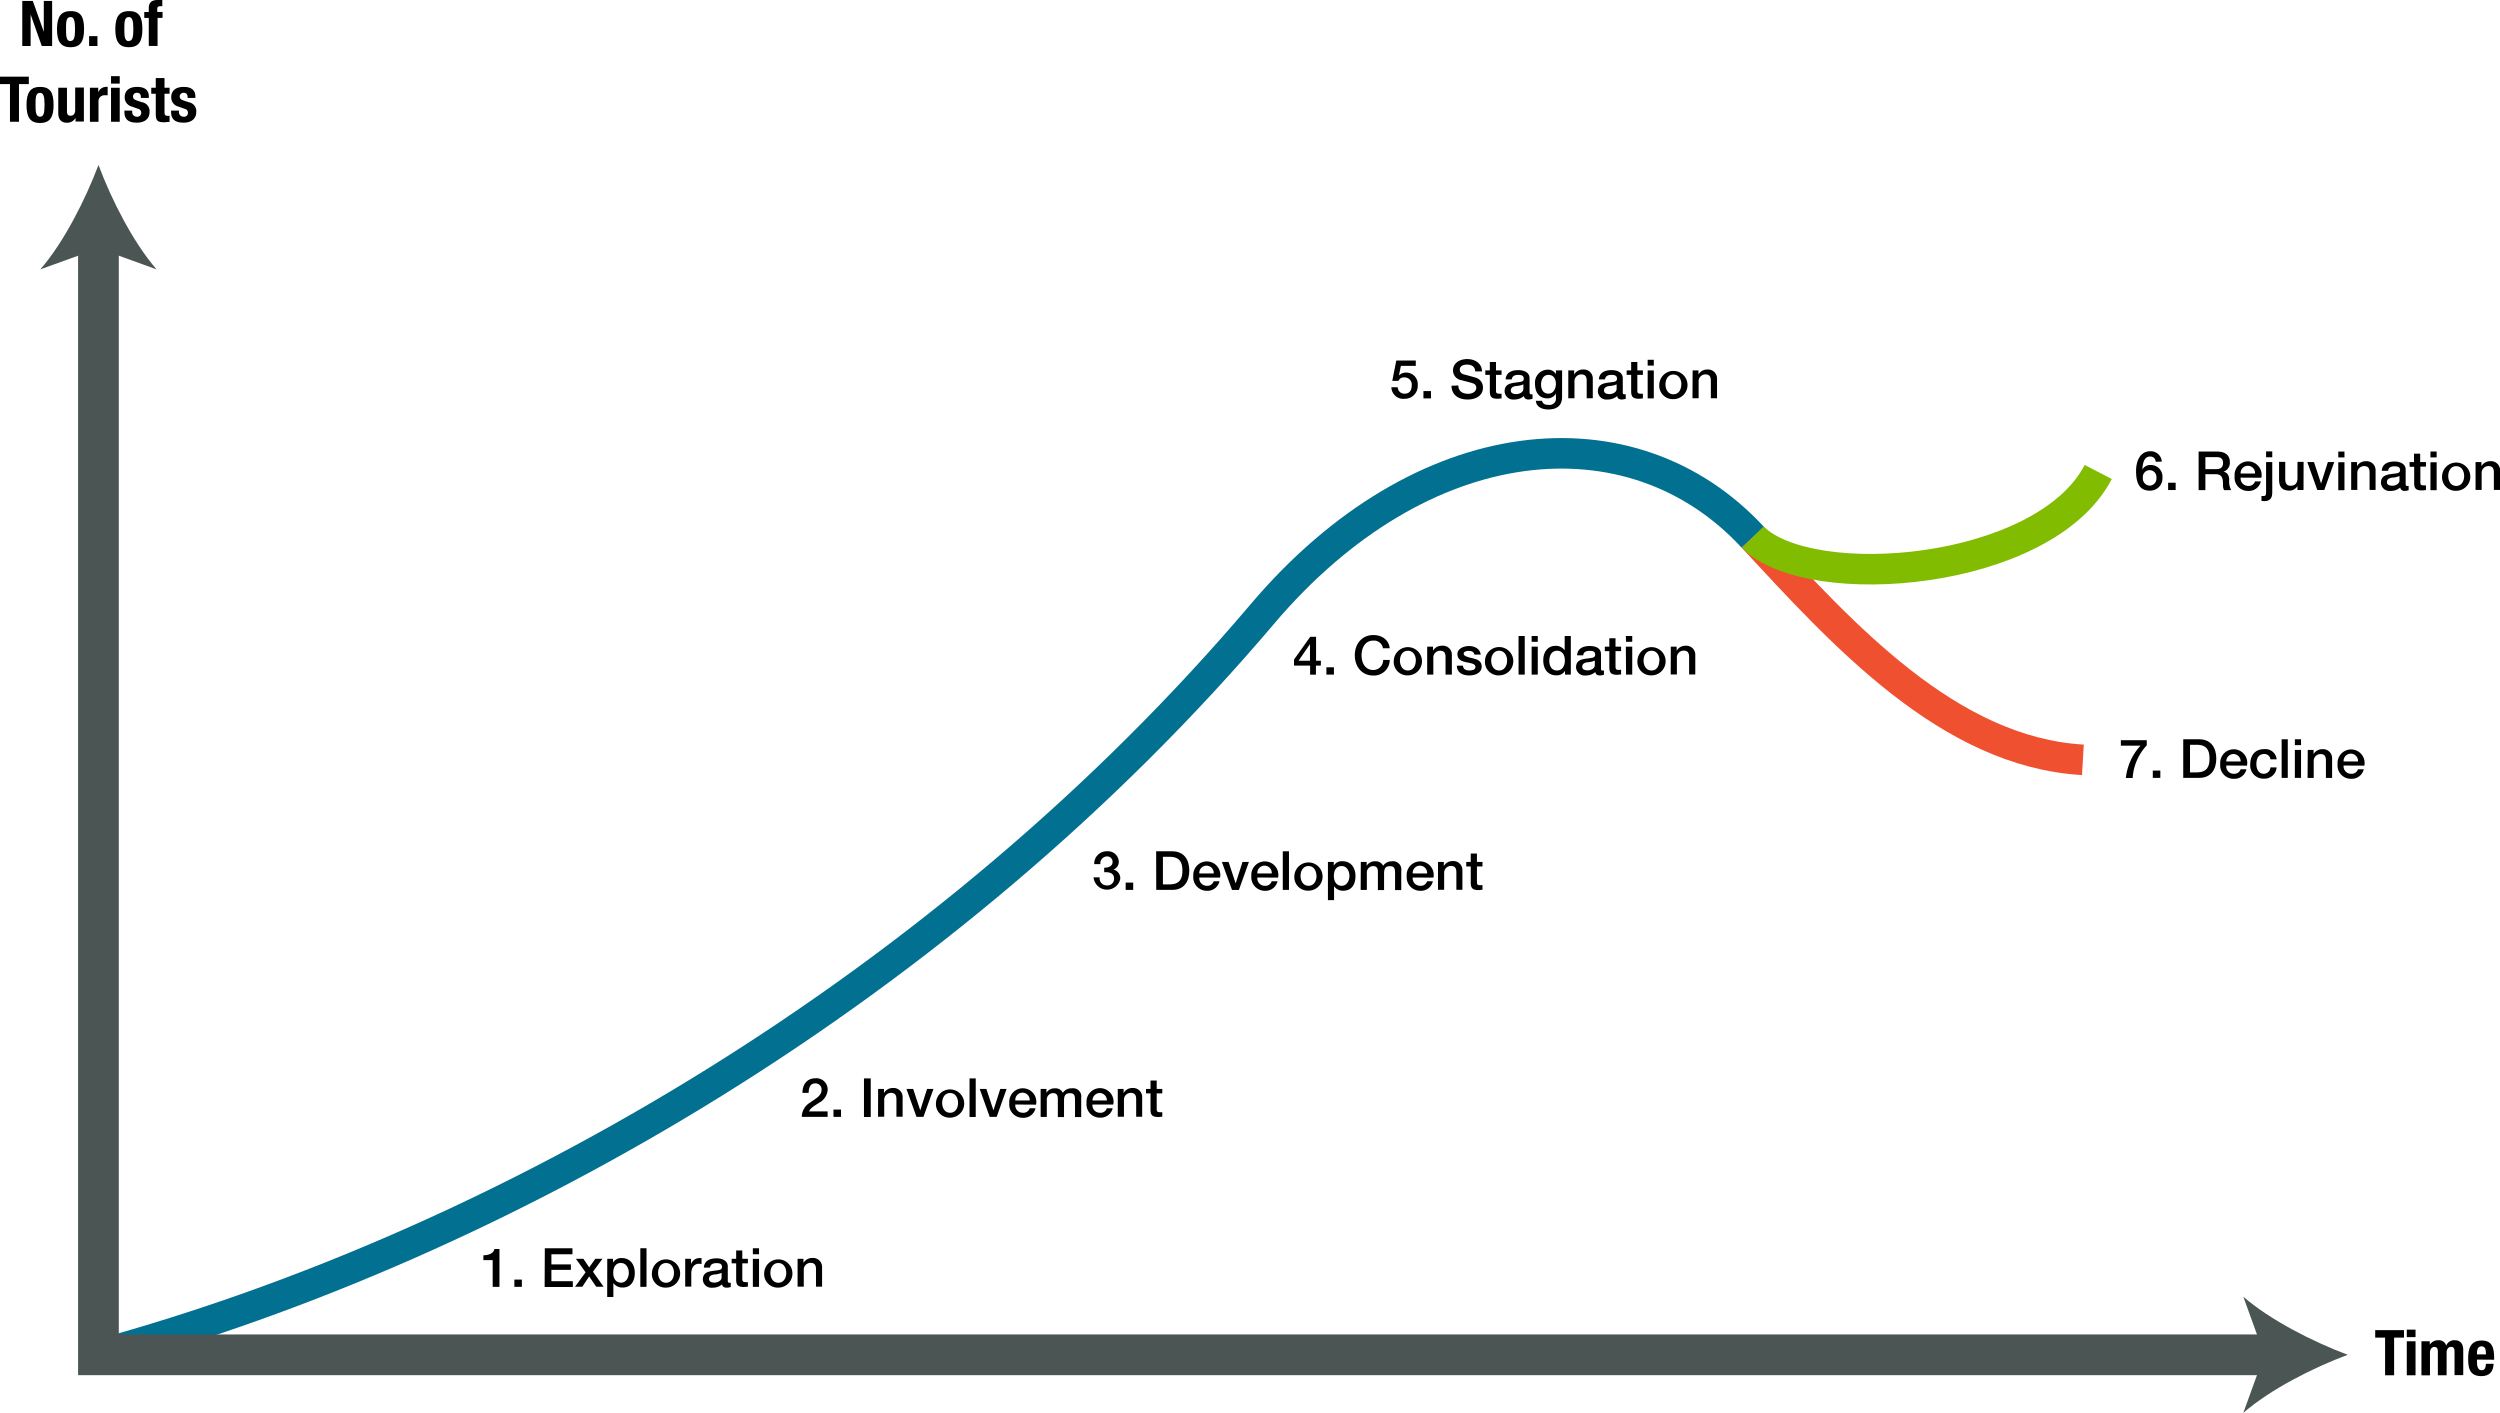 <svg xmlns="http://www.w3.org/2000/svg" width="554.36" height="313.3" viewBox="0 0 554.36 313.3"><defs><style>.a,.b,.c,.d{fill:none;stroke-miterlimit:10;}.a{stroke:#ef5030;}.a,.b,.c{stroke-width:6.77px;}.b{stroke:#027091;}.c{stroke:#81bc00;}.d{stroke:#4b5554;stroke-width:9.03px;}.e{fill:#4b5554;}</style></defs><title>soy00411-fig-5-1</title><path class="a" d="M408.73,141c19.91,21.48,43.41,47.64,73.2,49.36" transform="translate(-20.06 -21.87)"/><path class="b" d="M41.9,322.29C132.12,297.6,230,240.58,300,158c35.33-41.67,81.92-46,108.73-17" transform="translate(-20.06 -21.87)"/><path class="c" d="M408.73,141c12.77,12.76,64.69,8.51,76.6-14.47" transform="translate(-20.06 -21.87)"/><polyline class="d" points="21.83 52.92 21.83 300.42 504.24 300.42"/><path class="e" d="M41.9,58.44C39,66.13,34.17,75.68,29,81.6L41.9,76.94,54.78,81.6C49.62,75.68,44.75,66.13,41.9,58.44Z" transform="translate(-20.06 -21.87)"/><path class="e" d="M540.66,322.29c-7.7,2.85-17.25,7.72-23.16,12.88l4.66-12.88L517.5,309.4C523.41,314.56,533,319.43,540.66,322.29Z" transform="translate(-20.06 -21.87)"/><path d="M27.33,22.07l2.44,6.85h0V22.07h1.85v10h-2.3l-2.47-7h0v7H25v-10Z" transform="translate(-20.06 -21.87)"/><path d="M35.7,24.34c2.33-.05,3,1.34,3,4s-.75,4-3,4-3-1.35-3-4S33.49,24.34,35.7,24.34Zm0,6.61c.79,0,1-.77,1-2.65s-.25-2.65-1-2.65c-1,0-1,1.11-1,2.65S34.75,31,35.7,31Z" transform="translate(-20.06 -21.87)"/><path d="M41.67,29.88v2.19H39.82V29.88Z" transform="translate(-20.06 -21.87)"/><path d="M48.63,24.34c2.32-.05,3,1.34,3,4s-.76,4-3,4-3-1.35-3-4S46.41,24.34,48.63,24.34Zm0,6.61c.78,0,1-.77,1-2.65s-.25-2.65-1-2.65c-1,0-1,1.11-1,2.65S47.67,31,48.63,31Z" transform="translate(-20.06 -21.87)"/><path d="M53.05,25.85h-1V24.53h1v-.85c0-1.36.77-1.81,2-1.81.35,0,.68,0,1,0v1.38a2.36,2.36,0,0,0-.38,0c-.54,0-.74.17-.74.61v.65H56.1v1.32H55v6.22H53.05Z" transform="translate(-20.06 -21.87)"/><path d="M26.45,38.87v1.65H24.27v8.35h-2V40.52H20.06V38.87Z" transform="translate(-20.06 -21.87)"/><path d="M28.94,41.14c2.33,0,3,1.34,3,4s-.75,4-3,4-3-1.35-3-4S26.73,41.14,28.94,41.14Zm0,6.61c.79,0,1-.77,1-2.65s-.25-2.65-1-2.65c-1,0-1,1.11-1,2.65S28,47.75,28.94,47.75Z" transform="translate(-20.06 -21.87)"/><path d="M36.81,48h0a2.06,2.06,0,0,1-1.92,1.08c-1.2,0-1.91-.66-1.91-2.15V41.33h1.93v5.2c0,.76.25,1,.82,1s1-.41,1-1.25v-5h1.93v7.54H36.81Z" transform="translate(-20.06 -21.87)"/><path d="M40,41.33h1.84v1h0a1.94,1.94,0,0,1,1.74-1.2,2.07,2.07,0,0,1,.35,0V43l-.6,0a1.3,1.3,0,0,0-1.43,1.35v4.53H40Z" transform="translate(-20.06 -21.87)"/><path d="M44.68,38.76h1.93v1.65H44.68Zm0,2.57h1.93v7.54H44.68Z" transform="translate(-20.06 -21.87)"/><path d="M49.38,46.4v.26a1,1,0,0,0,1,1.09.86.86,0,0,0,1-.9.88.88,0,0,0-.7-.85l-1.36-.49a2.09,2.09,0,0,1-1.61-2.1c0-1.25.79-2.27,2.77-2.27,1.76,0,2.58.78,2.58,2.14v.31H51.31c0-.76-.22-1.14-.85-1.14a.82.82,0,0,0-.91.82c0,.36.2.67.84.88l1.16.39a2,2,0,0,1,1.67,2.16c0,1.58-1.18,2.37-2.8,2.37-2.17,0-2.77-1-2.77-2.4V46.4Z" transform="translate(-20.06 -21.87)"/><path d="M54.6,39.18h1.94v2.15h1.12v1.32H56.54v4.08c0,.58.12.82.68.82a2.94,2.94,0,0,0,.44,0v1.35c-.42,0-.82.08-1.26.08-1.52,0-1.8-.46-1.8-2V42.65h-1V41.33h1Z" transform="translate(-20.06 -21.87)"/><path d="M59.74,46.4v.26a1,1,0,0,0,1,1.09.86.86,0,0,0,1-.9A.88.88,0,0,0,61,46l-1.36-.49a2.09,2.09,0,0,1-1.61-2.1c0-1.25.79-2.27,2.77-2.27,1.76,0,2.58.78,2.58,2.14v.31H61.67c0-.76-.22-1.14-.85-1.14a.82.82,0,0,0-.91.82c0,.36.2.67.84.88l1.16.39a2,2,0,0,1,1.67,2.16c0,1.58-1.18,2.37-2.8,2.37-2.17,0-2.78-1-2.78-2.4V46.4Z" transform="translate(-20.06 -21.87)"/><path d="M127.25,300.22c1.15,0,2.24-.38,2.45-1.39h1.11v8.39h-1.5V301.3h-2.06Z" transform="translate(-20.06 -21.87)"/><path d="M134.12,305.61h1.66v1.61h-1.66Z" transform="translate(-20.06 -21.87)"/><path d="M140.87,298.66H147V300h-4.67v2.24h4.32v1.22h-4.32v2.51h4.75v1.29h-6.25Z" transform="translate(-20.06 -21.87)"/><path d="M149.91,304,147.76,301h1.66l1.29,1.91,1.36-1.91h1.58l-2.11,2.87,2.37,3.33h-1.64l-1.57-2.29-1.52,2.29h-1.61Z" transform="translate(-20.06 -21.87)"/><path d="M154.72,301H156v.84h0a2.08,2.08,0,0,1,1.92-1c1.95,0,2.9,1.48,2.9,3.29s-.84,3.24-2.67,3.24a2.39,2.39,0,0,1-2.08-1h0v3.1h-1.37Zm3.06.92c-1.15,0-1.74.87-1.74,2.19s.63,2.18,1.74,2.18,1.71-1.1,1.71-2.18S158.91,301.94,157.78,301.94Z" transform="translate(-20.06 -21.87)"/><path d="M162.05,298.66h1.37v8.56h-1.37Z" transform="translate(-20.06 -21.87)"/><path d="M164.62,304.12a3.13,3.13,0,1,1,3.13,3.27A3,3,0,0,1,164.62,304.12Zm4.89,0c0-1.07-.54-2.18-1.76-2.18s-1.76,1.11-1.76,2.18.54,2.19,1.76,2.19S169.51,305.2,169.51,304.12Z" transform="translate(-20.06 -21.87)"/><path d="M172,301h1.29v1.2h0a2,2,0,0,1,1.81-1.36,4,4,0,0,1,.52,0v1.32a5.9,5.9,0,0,0-.59-.06c-.94,0-1.68.76-1.68,2.13v2.94H172Z" transform="translate(-20.06 -21.87)"/><path d="M181.44,305.85c0,.33.07.46.32.46a2.25,2.25,0,0,0,.34,0v.95a3.52,3.52,0,0,1-.86.15c-.56,0-1-.19-1.06-.75a3.16,3.16,0,0,1-2.15.75,1.89,1.89,0,0,1-2.12-1.81c0-1.54,1.24-1.8,2.39-1.93,1-.18,1.86-.07,1.86-.87s-.73-.84-1.29-.84c-.76,0-1.3.31-1.36,1h-1.37c.09-1.6,1.45-2.06,2.82-2.06,1.21,0,2.48.49,2.48,1.8Zm-1.37-1.73a5.08,5.08,0,0,1-1.68.37c-.58.1-1.11.31-1.11,1s.78.79,1.26.79,1.53-.31,1.53-1.17Z" transform="translate(-20.06 -21.87)"/><path d="M182.3,301h1v-1.85h1.36V301h1.24v1h-1.24v3.31c0,.57.05.86.66.86a2.24,2.24,0,0,0,.58,0v1a8.91,8.91,0,0,1-.89.08c-1.43,0-1.69-.56-1.71-1.59V302h-1Z" transform="translate(-20.06 -21.87)"/><path d="M187,298.66h1.37V300H187Zm0,2.36h1.37v6.2H187Z" transform="translate(-20.06 -21.87)"/><path d="M189.52,304.12a3.13,3.13,0,1,1,3.13,3.27A3,3,0,0,1,189.52,304.12Zm4.89,0c0-1.07-.54-2.18-1.76-2.18s-1.76,1.11-1.76,2.18.54,2.19,1.76,2.19S194.41,305.2,194.41,304.12Z" transform="translate(-20.06 -21.87)"/><path d="M196.92,301h1.3v.92l0,0a2.23,2.23,0,0,1,1.93-1.1,2,2,0,0,1,2.2,2.11v4.25H201v-3.89c0-1-.41-1.39-1.21-1.39a1.51,1.51,0,0,0-1.5,1.63v3.65h-1.37Z" transform="translate(-20.06 -21.87)"/><path d="M203.58,269.53h-5.73a3.76,3.76,0,0,1,1.85-3.18c1.09-.79,2.51-1.45,2.53-2.75a1.33,1.33,0,0,0-1.42-1.49c-1.08,0-1.4.92-1.44,2.1H198c0-1.86,1-3.24,2.89-3.24a2.5,2.5,0,0,1,2.7,2.58,3.51,3.51,0,0,1-1.87,2.83c-1,.67-2,1.19-2.24,1.93h4.09Z" transform="translate(-20.06 -21.87)"/><path d="M204.88,267.91h1.67v1.62h-1.67Z" transform="translate(-20.06 -21.87)"/><path d="M211.64,261h1.5v8.56h-1.5Z" transform="translate(-20.06 -21.87)"/><path d="M214.78,263.33h1.3v.91l0,0a2.22,2.22,0,0,1,1.93-1.11,2,2,0,0,1,2.2,2.12v4.25h-1.37v-3.9c0-1-.41-1.39-1.21-1.39a1.52,1.52,0,0,0-1.5,1.64v3.65h-1.37Z" transform="translate(-20.06 -21.87)"/><path d="M221.06,263.33h1.49l1.57,4.76h0l1.51-4.76h1.42l-2.22,6.2h-1.54Z" transform="translate(-20.06 -21.87)"/><path d="M227.61,266.43a3.13,3.13,0,1,1,3.13,3.27A3,3,0,0,1,227.61,266.43Zm4.89,0c0-1.07-.54-2.19-1.76-2.19s-1.76,1.12-1.76,2.19.54,2.19,1.76,2.19S232.5,267.51,232.5,266.43Z" transform="translate(-20.06 -21.87)"/><path d="M235.05,261h1.37v8.56h-1.37Z" transform="translate(-20.06 -21.87)"/><path d="M237.3,263.33h1.48l1.57,4.76h0l1.51-4.76h1.41l-2.21,6.2h-1.54Z" transform="translate(-20.06 -21.87)"/><path d="M245.2,266.79a1.65,1.65,0,0,0,1.67,1.83,1.44,1.44,0,0,0,1.51-1h1.3a2.71,2.71,0,0,1-2.81,2.11,2.94,2.94,0,0,1-3-3.26,3,3,0,1,1,5.92.35Zm3.19-.9a1.6,1.6,0,1,0-3.19,0Z" transform="translate(-20.06 -21.87)"/><path d="M250.81,263.33h1.29v.87h0a2.06,2.06,0,0,1,1.91-1,1.75,1.75,0,0,1,1.73,1,2.25,2.25,0,0,1,2-1,1.82,1.82,0,0,1,2.07,2.09v4.28h-1.37v-3.62c0-1-.05-1.67-1.12-1.67s-1.32.62-1.32,1.66v3.63h-1.37v-4c0-.85-.26-1.31-1.09-1.31a1.44,1.44,0,0,0-1.36,1.61v3.68h-1.36Z" transform="translate(-20.06 -21.87)"/><path d="M262.31,266.79a1.65,1.65,0,0,0,1.67,1.83,1.44,1.44,0,0,0,1.51-1h1.3A2.71,2.71,0,0,1,264,269.7a2.94,2.94,0,0,1-3-3.26,3,3,0,1,1,5.92.35Zm3.19-.9a1.61,1.61,0,0,0-1.55-1.65,1.63,1.63,0,0,0-1.64,1.65Z" transform="translate(-20.06 -21.87)"/><path d="M267.92,263.33h1.29v.91l0,0a2.21,2.21,0,0,1,1.93-1.11,2,2,0,0,1,2.19,2.12v4.25H272v-3.9c0-1-.41-1.39-1.21-1.39a1.51,1.51,0,0,0-1.5,1.64v3.65h-1.37Z" transform="translate(-20.06 -21.87)"/><path d="M274.18,263.33h1v-1.86h1.37v1.86h1.24v1h-1.24v3.31c0,.57.05.85.66.85a2.83,2.83,0,0,0,.58,0v1c-.3,0-.59.07-.89.07-1.43,0-1.69-.55-1.72-1.58v-3.66h-1Z" transform="translate(-20.06 -21.87)"/><path d="M264.91,214.28c.91,0,1.86-.29,1.86-1.32a1.19,1.19,0,0,0-1.31-1.18,1.49,1.49,0,0,0-1.39,1.71H262.7a2.73,2.73,0,0,1,2.78-2.85,2.4,2.4,0,0,1,2.66,2.24,1.78,1.78,0,0,1-1.19,1.8v0a2,2,0,0,1,1.52,2.1,3,3,0,0,1-5.92-.36h1.36a1.56,1.56,0,0,0,1.59,1.79,1.46,1.46,0,0,0,1.6-1.5c0-1.31-1.11-1.48-2.19-1.43Z" transform="translate(-20.06 -21.87)"/><path d="M269.67,217.58h1.67v1.62h-1.67Z" transform="translate(-20.06 -21.87)"/><path d="M276.43,210.64H280c2.64,0,3.78,1.91,3.78,4.28s-1.14,4.28-3.78,4.28h-3.55Zm1.5,7.34h1.47c2.35,0,2.86-1.35,2.86-3.06s-.51-3.06-2.86-3.06h-1.47Z" transform="translate(-20.06 -21.87)"/><path d="M286,216.45a1.66,1.66,0,0,0,1.67,1.84,1.44,1.44,0,0,0,1.51-1h1.29a2.72,2.72,0,0,1-2.8,2.11,3,3,0,0,1-3-3.27,3,3,0,1,1,5.93.35Zm3.19-.9a1.6,1.6,0,1,0-3.19,0Z" transform="translate(-20.06 -21.87)"/><path d="M291,213h1.49l1.57,4.76h0l1.52-4.76H297l-2.22,6.2h-1.53Z" transform="translate(-20.06 -21.87)"/><path d="M298.87,216.45a1.66,1.66,0,0,0,1.67,1.84,1.44,1.44,0,0,0,1.51-1h1.29a2.72,2.72,0,0,1-2.8,2.11,3,3,0,0,1-3-3.27,3,3,0,1,1,5.93.35Zm3.19-.9a1.6,1.6,0,1,0-3.19,0Z" transform="translate(-20.06 -21.87)"/><path d="M304.51,210.64h1.37v8.56h-1.37Z" transform="translate(-20.06 -21.87)"/><path d="M307.08,216.09a3.13,3.13,0,1,1,3.13,3.28A3,3,0,0,1,307.08,216.09Zm4.89,0c0-1.06-.54-2.18-1.76-2.18s-1.76,1.12-1.76,2.18.54,2.2,1.76,2.2S312,217.17,312,216.09Z" transform="translate(-20.06 -21.87)"/><path d="M314.52,213h1.29v.84h0a2.06,2.06,0,0,1,1.92-1c1.95,0,2.9,1.49,2.9,3.3s-.84,3.24-2.68,3.24a2.41,2.41,0,0,1-2.07-1h0v3.09h-1.36Zm3.06.91c-1.16,0-1.74.88-1.74,2.19s.63,2.19,1.74,2.19,1.71-1.11,1.71-2.19S318.7,213.91,317.58,213.91Z" transform="translate(-20.06 -21.87)"/><path d="M321.81,213h1.3v.86h0a2.09,2.09,0,0,1,1.91-1,1.75,1.75,0,0,1,1.74,1,2.25,2.25,0,0,1,1.94-1,1.83,1.83,0,0,1,2.08,2.09v4.28h-1.37v-3.62c0-1-.06-1.67-1.13-1.67s-1.31.61-1.31,1.66v3.63h-1.37v-4c0-.85-.27-1.31-1.09-1.31a1.44,1.44,0,0,0-1.36,1.61v3.68h-1.37Z" transform="translate(-20.06 -21.87)"/><path d="M333.32,216.45a1.66,1.66,0,0,0,1.67,1.84,1.44,1.44,0,0,0,1.51-1h1.29a2.71,2.71,0,0,1-2.8,2.11,3,3,0,0,1-3-3.27,3,3,0,1,1,5.93.35Zm3.19-.9a1.6,1.6,0,1,0-3.19,0Z" transform="translate(-20.06 -21.87)"/><path d="M338.93,213h1.29v.91l0,0a2.21,2.21,0,0,1,1.93-1.1,2,2,0,0,1,2.19,2.11v4.26H343v-3.9c0-1-.4-1.39-1.21-1.39a1.51,1.51,0,0,0-1.5,1.63v3.66h-1.36Z" transform="translate(-20.06 -21.87)"/><path d="M345.19,213h1v-1.86h1.37V213h1.23v1h-1.23v3.31c0,.56.05.85.66.85a2.2,2.2,0,0,0,.57-.05v1.06c-.3,0-.58.07-.88.07-1.43,0-1.69-.55-1.72-1.58V214h-1Z" transform="translate(-20.06 -21.87)"/><path d="M312.94,169.47h-1.08v2h-1.29v-2H307v-1.35l3.6-5.05h1.29v5.32h1.08ZM308,168.39h2.54V164.7h0Z" transform="translate(-20.06 -21.87)"/><path d="M314.18,169.84h1.67v1.62h-1.67Z" transform="translate(-20.06 -21.87)"/><path d="M326.72,165.62a2,2,0,0,0-2.14-1.7c-1.83,0-2.6,1.62-2.6,3.26s.77,3.26,2.6,3.26a2.2,2.2,0,0,0,2.19-2.24h1.46a3.51,3.51,0,0,1-3.65,3.47c-2.56,0-4.1-2-4.1-4.49s1.54-4.49,4.1-4.49c1.94,0,3.46,1.08,3.64,2.93Z" transform="translate(-20.06 -21.87)"/><path d="M329.12,168.35a3.13,3.13,0,1,1,3.13,3.28A3,3,0,0,1,329.12,168.35Zm4.9,0c0-1.06-.54-2.18-1.77-2.18s-1.76,1.12-1.76,2.18.54,2.2,1.76,2.2S334,169.43,334,168.35Z" transform="translate(-20.06 -21.87)"/><path d="M336.53,165.26h1.29v.91l0,0a2.2,2.2,0,0,1,1.93-1.11A2,2,0,0,1,342,167.2v4.26H340.6v-3.9c0-1-.4-1.39-1.21-1.39a1.51,1.51,0,0,0-1.5,1.63v3.66h-1.36Z" transform="translate(-20.06 -21.87)"/><path d="M344.45,169.47c.07.79.67,1.08,1.4,1.08.52,0,1.41-.11,1.38-.82s-1-.8-2-1-2-.57-2-1.83,1.46-1.78,2.59-1.78,2.42.53,2.59,1.91H347c-.12-.65-.66-.83-1.25-.83-.4,0-1.13.1-1.13.64s1,.77,2,1,2,.59,2,1.81c0,1.48-1.49,2-2.77,2-1.56,0-2.73-.7-2.75-2.16Z" transform="translate(-20.06 -21.87)"/><path d="M349.35,168.35a3.14,3.14,0,1,1,3.13,3.28A3,3,0,0,1,349.35,168.35Zm4.9,0c0-1.06-.54-2.18-1.77-2.18s-1.76,1.12-1.76,2.18.54,2.2,1.76,2.2S354.25,169.43,354.25,168.35Z" transform="translate(-20.06 -21.87)"/><path d="M356.79,162.9h1.37v8.56h-1.37Z" transform="translate(-20.06 -21.87)"/><path d="M359.69,162.9h1.36v1.29h-1.36Zm0,2.36h1.36v6.2h-1.36Z" transform="translate(-20.06 -21.87)"/><path d="M368.38,171.46h-1.29v-.84h0a2.06,2.06,0,0,1-1.92,1c-1.95,0-2.9-1.45-2.9-3.31,0-2.24,1.33-3.23,2.69-3.23a2.39,2.39,0,0,1,2.06,1h0V162.9h1.36Zm-3.06-.91c1.23,0,1.74-1.12,1.74-2.2,0-1.36-.66-2.18-1.71-2.18-1.28,0-1.74,1.14-1.74,2.26S364.14,170.55,365.32,170.55Z" transform="translate(-20.06 -21.87)"/><path d="M375.07,170.08c0,.34.07.47.32.47a2.38,2.38,0,0,0,.34,0v.94a3.61,3.61,0,0,1-.87.16c-.55,0-.94-.19-1.05-.76a3.18,3.18,0,0,1-2.15.76,1.89,1.89,0,0,1-2.12-1.81c0-1.55,1.23-1.8,2.38-1.93,1-.18,1.86-.07,1.86-.88s-.73-.84-1.28-.84c-.77,0-1.31.31-1.37,1h-1.36c.09-1.6,1.45-2.07,2.81-2.07s2.49.49,2.49,1.8Zm-1.37-1.73a4.83,4.83,0,0,1-1.68.38c-.59.09-1.11.31-1.11,1s.78.79,1.26.79,1.53-.31,1.53-1.18Z" transform="translate(-20.06 -21.87)"/><path d="M375.92,165.26h1V163.4h1.37v1.86h1.24v1h-1.24v3.31c0,.56.05.85.66.85a2.32,2.32,0,0,0,.58-.05v1.06c-.3,0-.59.07-.89.07-1.43,0-1.69-.55-1.72-1.58v-3.66h-1Z" transform="translate(-20.06 -21.87)"/><path d="M380.58,162.9H382v1.29h-1.37Zm0,2.36H382v6.2h-1.37Z" transform="translate(-20.06 -21.87)"/><path d="M383.15,168.35a3.13,3.13,0,1,1,3.13,3.28A3,3,0,0,1,383.15,168.35Zm4.89,0c0-1.06-.54-2.18-1.76-2.18s-1.77,1.12-1.77,2.18.54,2.2,1.77,2.2S388,169.43,388,168.35Z" transform="translate(-20.06 -21.87)"/><path d="M390.55,165.26h1.3v.91l0,0a2.21,2.21,0,0,1,1.93-1.11,2,2,0,0,1,2.2,2.11v4.26h-1.37v-3.9c0-1-.41-1.39-1.21-1.39a1.51,1.51,0,0,0-1.5,1.63v3.66h-1.37Z" transform="translate(-20.06 -21.87)"/><path d="M329.68,101.81H334V103H330.7l-.44,2.13,0,0a2.14,2.14,0,0,1,1.54-.64,2.56,2.56,0,0,1,2.63,2.81,2.85,2.85,0,0,1-2.9,3,2.64,2.64,0,0,1-2.94-2.56H330a1.44,1.44,0,0,0,1.54,1.42c1.17,0,1.56-.83,1.56-1.85a1.57,1.57,0,0,0-1.59-1.75,1.31,1.31,0,0,0-1.36.77h-1.36Z" transform="translate(-20.06 -21.87)"/><path d="M335.7,108.59h1.67v1.62H335.7Z" transform="translate(-20.06 -21.87)"/><path d="M343.44,107.35c0,1.32,1,1.84,2.17,1.84s1.81-.65,1.81-1.3a1,1,0,0,0-.71-1c-.6-.23-1.38-.38-2.55-.71a2.18,2.18,0,0,1-1.9-2.17c0-1.71,1.59-2.52,3.13-2.52,1.79,0,3.29,1,3.29,2.74h-1.5c-.07-1.11-.81-1.51-1.85-1.51-.69,0-1.57.25-1.57,1.11,0,.6.41.94,1,1.1.13,0,2,.53,2.47.66a2.28,2.28,0,0,1,1.67,2.19c0,1.92-1.7,2.68-3.41,2.68-1.95,0-3.53-.93-3.57-3.06Z" transform="translate(-20.06 -21.87)"/><path d="M349.42,104h1v-1.86h1.37V104h1.23v1h-1.23v3.31c0,.56,0,.85.65.85a2.24,2.24,0,0,0,.58,0v1.06c-.3,0-.59.07-.89.07-1.42,0-1.69-.55-1.71-1.58V105h-1Z" transform="translate(-20.06 -21.87)"/><path d="M359.23,108.83c0,.34.07.47.32.47a1.55,1.55,0,0,0,.34,0v1a3.62,3.62,0,0,1-.86.16c-.56,0-.95-.19-1.06-.76a3.18,3.18,0,0,1-2.15.76,1.89,1.89,0,0,1-2.12-1.81c0-1.55,1.24-1.8,2.39-1.94,1-.17,1.86-.07,1.86-.87s-.74-.84-1.29-.84c-.77,0-1.3.31-1.37,1h-1.36c.09-1.59,1.45-2.06,2.82-2.06,1.21,0,2.48.49,2.48,1.8Zm-1.37-1.73a4.62,4.62,0,0,1-1.68.37c-.59.1-1.11.32-1.11,1s.78.79,1.26.79,1.53-.31,1.53-1.18Z" transform="translate(-20.06 -21.87)"/><path d="M366.44,109.89c0,1.85-1.09,2.78-3.05,2.78-1.24,0-2.65-.48-2.77-1.93H362c.17.78.79.91,1.49.91a1.41,1.41,0,0,0,1.59-1.59v-.94h0a2.12,2.12,0,0,1-1.86,1.09c-2,0-2.78-1.49-2.78-3.26a2.86,2.86,0,0,1,2.8-3.11,2,2,0,0,1,1.84,1h0V104h1.37ZM365.07,107c0-1.07-.48-2-1.66-2s-1.63,1.13-1.63,2.16.49,2,1.63,2S365.07,108,365.07,107Z" transform="translate(-20.06 -21.87)"/><path d="M367.82,104h1.3v.91l0,0a2.23,2.23,0,0,1,1.93-1.1,2,2,0,0,1,2.2,2.11v4.26H371.9v-3.9c0-1-.41-1.39-1.21-1.39a1.51,1.51,0,0,0-1.5,1.63v3.66h-1.37Z" transform="translate(-20.06 -21.87)"/><path d="M379.9,108.83c0,.34.08.47.33.47a1.47,1.47,0,0,0,.33,0v1a3.45,3.45,0,0,1-.86.16c-.55,0-.95-.19-1.05-.76a3.18,3.18,0,0,1-2.15.76,1.88,1.88,0,0,1-2.12-1.81c0-1.55,1.23-1.8,2.38-1.94,1-.17,1.86-.07,1.86-.87s-.73-.84-1.28-.84c-.77,0-1.31.31-1.37,1H374.6c.1-1.59,1.45-2.06,2.82-2.06,1.21,0,2.48.49,2.48,1.8Zm-1.36-1.73a4.62,4.62,0,0,1-1.68.37c-.59.1-1.12.32-1.12,1s.78.79,1.26.79,1.54-.31,1.54-1.18Z" transform="translate(-20.06 -21.87)"/><path d="M380.76,104h1v-1.86h1.37V104h1.23v1h-1.23v3.31c0,.56,0,.85.66.85a2.2,2.2,0,0,0,.57,0v1.06c-.3,0-.58.07-.88.07-1.43,0-1.69-.55-1.72-1.58V105h-1Z" transform="translate(-20.06 -21.87)"/><path d="M385.42,101.65h1.36v1.29h-1.36Zm0,2.36h1.36v6.2h-1.36Z" transform="translate(-20.06 -21.87)"/><path d="M388,107.1a3.13,3.13,0,1,1,3.13,3.28A3,3,0,0,1,388,107.1Zm4.9,0c0-1.06-.54-2.18-1.77-2.18s-1.76,1.12-1.76,2.18.54,2.2,1.76,2.2S392.88,108.18,392.88,107.1Z" transform="translate(-20.06 -21.87)"/><path d="M395.39,104h1.29v.91l0,0a2.21,2.21,0,0,1,1.93-1.1,2,2,0,0,1,2.19,2.11v4.26h-1.37v-3.9c0-1-.4-1.39-1.21-1.39a1.51,1.51,0,0,0-1.5,1.63v3.66h-1.36Z" transform="translate(-20.06 -21.87)"/><path d="M498.07,124.26a1.17,1.17,0,0,0-1.22-1.16c-1.49,0-1.66,1.78-1.74,2.88l0,0a2,2,0,0,1,1.81-1,2.59,2.59,0,0,1,2.65,2.82,2.72,2.72,0,0,1-2.79,2.87c-2.47,0-3.06-1.95-3.06-4.39,0-2,.79-4.35,3.17-4.35a2.44,2.44,0,0,1,2.53,2.3Zm.16,3.55a1.51,1.51,0,1,0-3,0,1.58,1.58,0,0,0,1.51,1.75A1.56,1.56,0,0,0,498.23,127.81Z" transform="translate(-20.06 -21.87)"/><path d="M500.83,128.91h1.67v1.62h-1.67Z" transform="translate(-20.06 -21.87)"/><path d="M507.59,122h4.09c1.87,0,2.83.87,2.83,2.32a2.09,2.09,0,0,1-1.42,2.16v0c.52.07,1.28.46,1.28,1.81a4,4,0,0,0,.46,2.26h-1.6a2.37,2.37,0,0,1-.23-1.26c0-1.57-.33-2.27-1.71-2.27h-2.2v3.53h-1.5Zm1.5,3.9h2.46c.94,0,1.46-.46,1.46-1.36,0-1.1-.71-1.31-1.49-1.31h-2.43Z" transform="translate(-20.06 -21.87)"/><path d="M516.91,127.78a1.66,1.66,0,0,0,1.67,1.84,1.44,1.44,0,0,0,1.51-1h1.3a2.72,2.72,0,0,1-2.81,2.11,2.94,2.94,0,0,1-3-3.27,3,3,0,1,1,5.92.35Zm3.19-.9a1.6,1.6,0,1,0-3.19,0Z" transform="translate(-20.06 -21.87)"/><path d="M522.55,124.33h1.37v6.73c0,1.23-.49,1.93-1.77,1.93a4.7,4.7,0,0,1-.62-.05v-1.08c.18,0,.34,0,.47,0,.5,0,.55-.3.55-.91Zm0-2.37h1.37v1.3h-1.37Z" transform="translate(-20.06 -21.87)"/><path d="M530.85,130.53h-1.34v-.87h0a2.08,2.08,0,0,1-1.77,1c-1.62,0-2.31-.82-2.31-2.44v-3.93h1.37v3.8c0,1.09.44,1.49,1.18,1.49,1.14,0,1.53-.73,1.53-1.69v-3.6h1.36Z" transform="translate(-20.06 -21.87)"/><path d="M531.69,124.33h1.48l1.57,4.76h0l1.51-4.76h1.41l-2.21,6.2h-1.54Z" transform="translate(-20.06 -21.87)"/><path d="M538.56,122h1.37v1.3h-1.37Zm0,2.37h1.37v6.2h-1.37Z" transform="translate(-20.06 -21.87)"/><path d="M541.42,124.33h1.29v.91l0,0a2.21,2.21,0,0,1,1.93-1.1,2,2,0,0,1,2.19,2.11v4.26H545.5v-3.9c0-1-.41-1.39-1.22-1.39a1.51,1.51,0,0,0-1.5,1.63v3.66h-1.36Z" transform="translate(-20.06 -21.87)"/><path d="M553.5,129.15c0,.33.07.47.32.47a1.55,1.55,0,0,0,.34,0v.95a3.61,3.61,0,0,1-.87.16.92.92,0,0,1-1-.76,3.18,3.18,0,0,1-2.15.76,1.89,1.89,0,0,1-2.12-1.81c0-1.55,1.23-1.8,2.39-1.94,1-.18,1.85-.07,1.85-.87s-.73-.84-1.28-.84c-.77,0-1.31.31-1.37,1H548.2c.09-1.59,1.45-2.06,2.82-2.06,1.21,0,2.48.49,2.48,1.8Zm-1.37-1.73a4.62,4.62,0,0,1-1.68.37c-.59.1-1.11.32-1.11,1s.78.79,1.26.79,1.53-.31,1.53-1.18Z" transform="translate(-20.06 -21.87)"/><path d="M554.35,124.33h1v-1.86h1.37v1.86H558v1h-1.24v3.31c0,.56,0,.85.66.85a2.28,2.28,0,0,0,.58,0v1.06c-.3,0-.59.07-.89.07-1.43,0-1.69-.55-1.72-1.58v-3.66h-1Z" transform="translate(-20.06 -21.87)"/><path d="M559,122h1.37v1.3H559Zm0,2.37h1.37v6.2H559Z" transform="translate(-20.06 -21.87)"/><path d="M561.58,127.42a3.13,3.13,0,1,1,3.13,3.28A3,3,0,0,1,561.58,127.42Zm4.89,0c0-1.07-.54-2.18-1.76-2.18s-1.77,1.11-1.77,2.18.54,2.2,1.77,2.2S566.47,128.5,566.47,127.42Z" transform="translate(-20.06 -21.87)"/><path d="M569,124.33h1.3v.91l0,0a2.23,2.23,0,0,1,1.93-1.1,2,2,0,0,1,2.2,2.11v4.26h-1.37v-3.9c0-1-.41-1.39-1.21-1.39a1.51,1.51,0,0,0-1.5,1.63v3.66H569Z" transform="translate(-20.06 -21.87)"/><path d="M490.35,186h5.74v1.14a11.74,11.74,0,0,0-3.13,7.25h-1.5a12.49,12.49,0,0,1,3.24-7.17h-4.35Z" transform="translate(-20.06 -21.87)"/><path d="M497.43,192.74h1.67v1.62h-1.67Z" transform="translate(-20.06 -21.87)"/><path d="M504.18,185.8h3.55c2.64,0,3.78,1.92,3.78,4.28s-1.14,4.28-3.78,4.28h-3.55Zm1.5,7.34h1.48c2.35,0,2.85-1.34,2.85-3.06s-.5-3.06-2.85-3.06h-1.48Z" transform="translate(-20.06 -21.87)"/><path d="M513.72,191.62a1.65,1.65,0,0,0,1.67,1.83,1.44,1.44,0,0,0,1.51-1h1.3a2.71,2.71,0,0,1-2.81,2.11,2.94,2.94,0,0,1-3-3.26,3,3,0,1,1,5.92.35Zm3.19-.9a1.61,1.61,0,0,0-1.55-1.65,1.63,1.63,0,0,0-1.64,1.65Z" transform="translate(-20.06 -21.87)"/><path d="M523.51,190.24a1.31,1.31,0,0,0-1.41-1.17c-.71,0-1.7.38-1.7,2.26,0,1,.45,2.12,1.64,2.12a1.47,1.47,0,0,0,1.47-1.41h1.37a2.67,2.67,0,0,1-2.84,2.49,2.92,2.92,0,0,1-3-3.2c0-1.87,1-3.34,3.06-3.34a2.5,2.5,0,0,1,2.79,2.25Z" transform="translate(-20.06 -21.87)"/><path d="M526,185.8h1.36v8.56H526Z" transform="translate(-20.06 -21.87)"/><path d="M528.93,185.8h1.37v1.3h-1.37Zm0,2.36h1.37v6.2h-1.37Z" transform="translate(-20.06 -21.87)"/><path d="M531.79,188.16h1.29v.91l0,0A2.23,2.23,0,0,1,535,188a2,2,0,0,1,2.19,2.12v4.25h-1.37v-3.89c0-1-.4-1.4-1.21-1.4a1.52,1.52,0,0,0-1.5,1.64v3.65h-1.36Z" transform="translate(-20.06 -21.87)"/><path d="M539.74,191.62a1.65,1.65,0,0,0,1.67,1.83,1.44,1.44,0,0,0,1.51-1h1.29a2.71,2.71,0,0,1-2.8,2.11,2.94,2.94,0,0,1-3-3.26,3,3,0,1,1,5.93.35Zm3.19-.9a1.6,1.6,0,1,0-3.19,0Z" transform="translate(-20.06 -21.87)"/><path d="M553.13,316.82v1.66h-2.19v8.35h-2v-8.35h-2.19v-1.66Z" transform="translate(-20.06 -21.87)"/><path d="M553.75,316.71h1.94v1.66h-1.94Zm0,2.58h1.94v7.54h-1.94Z" transform="translate(-20.06 -21.87)"/><path d="M557,319.29h1.85v.77h0a2.14,2.14,0,0,1,1.91-1,1.65,1.65,0,0,1,1.73,1.21h0a1.89,1.89,0,0,1,1.91-1.21c1.27,0,1.87.8,1.87,2.26v5.48h-1.93v-5.27c0-.63-.21-1-.76-1s-1,.42-1,1.29v5h-1.94v-5.27c0-.63-.21-1-.75-1s-1,.42-1,1.29v5H557Z" transform="translate(-20.06 -21.87)"/><path d="M569.31,323.35v.6c0,.89.24,1.76,1,1.76s.91-.5,1-1.42H573c-.07,1.75-.91,2.73-2.73,2.73-2.8,0-2.91-2.15-2.91-4s.39-3.9,3-3.9c2.26,0,2.76,1.52,2.76,3.83v.43Zm2-1.15c0-1.15-.18-1.79-1-1.79s-1,.8-1,1.5v.29Z" transform="translate(-20.06 -21.87)"/></svg>